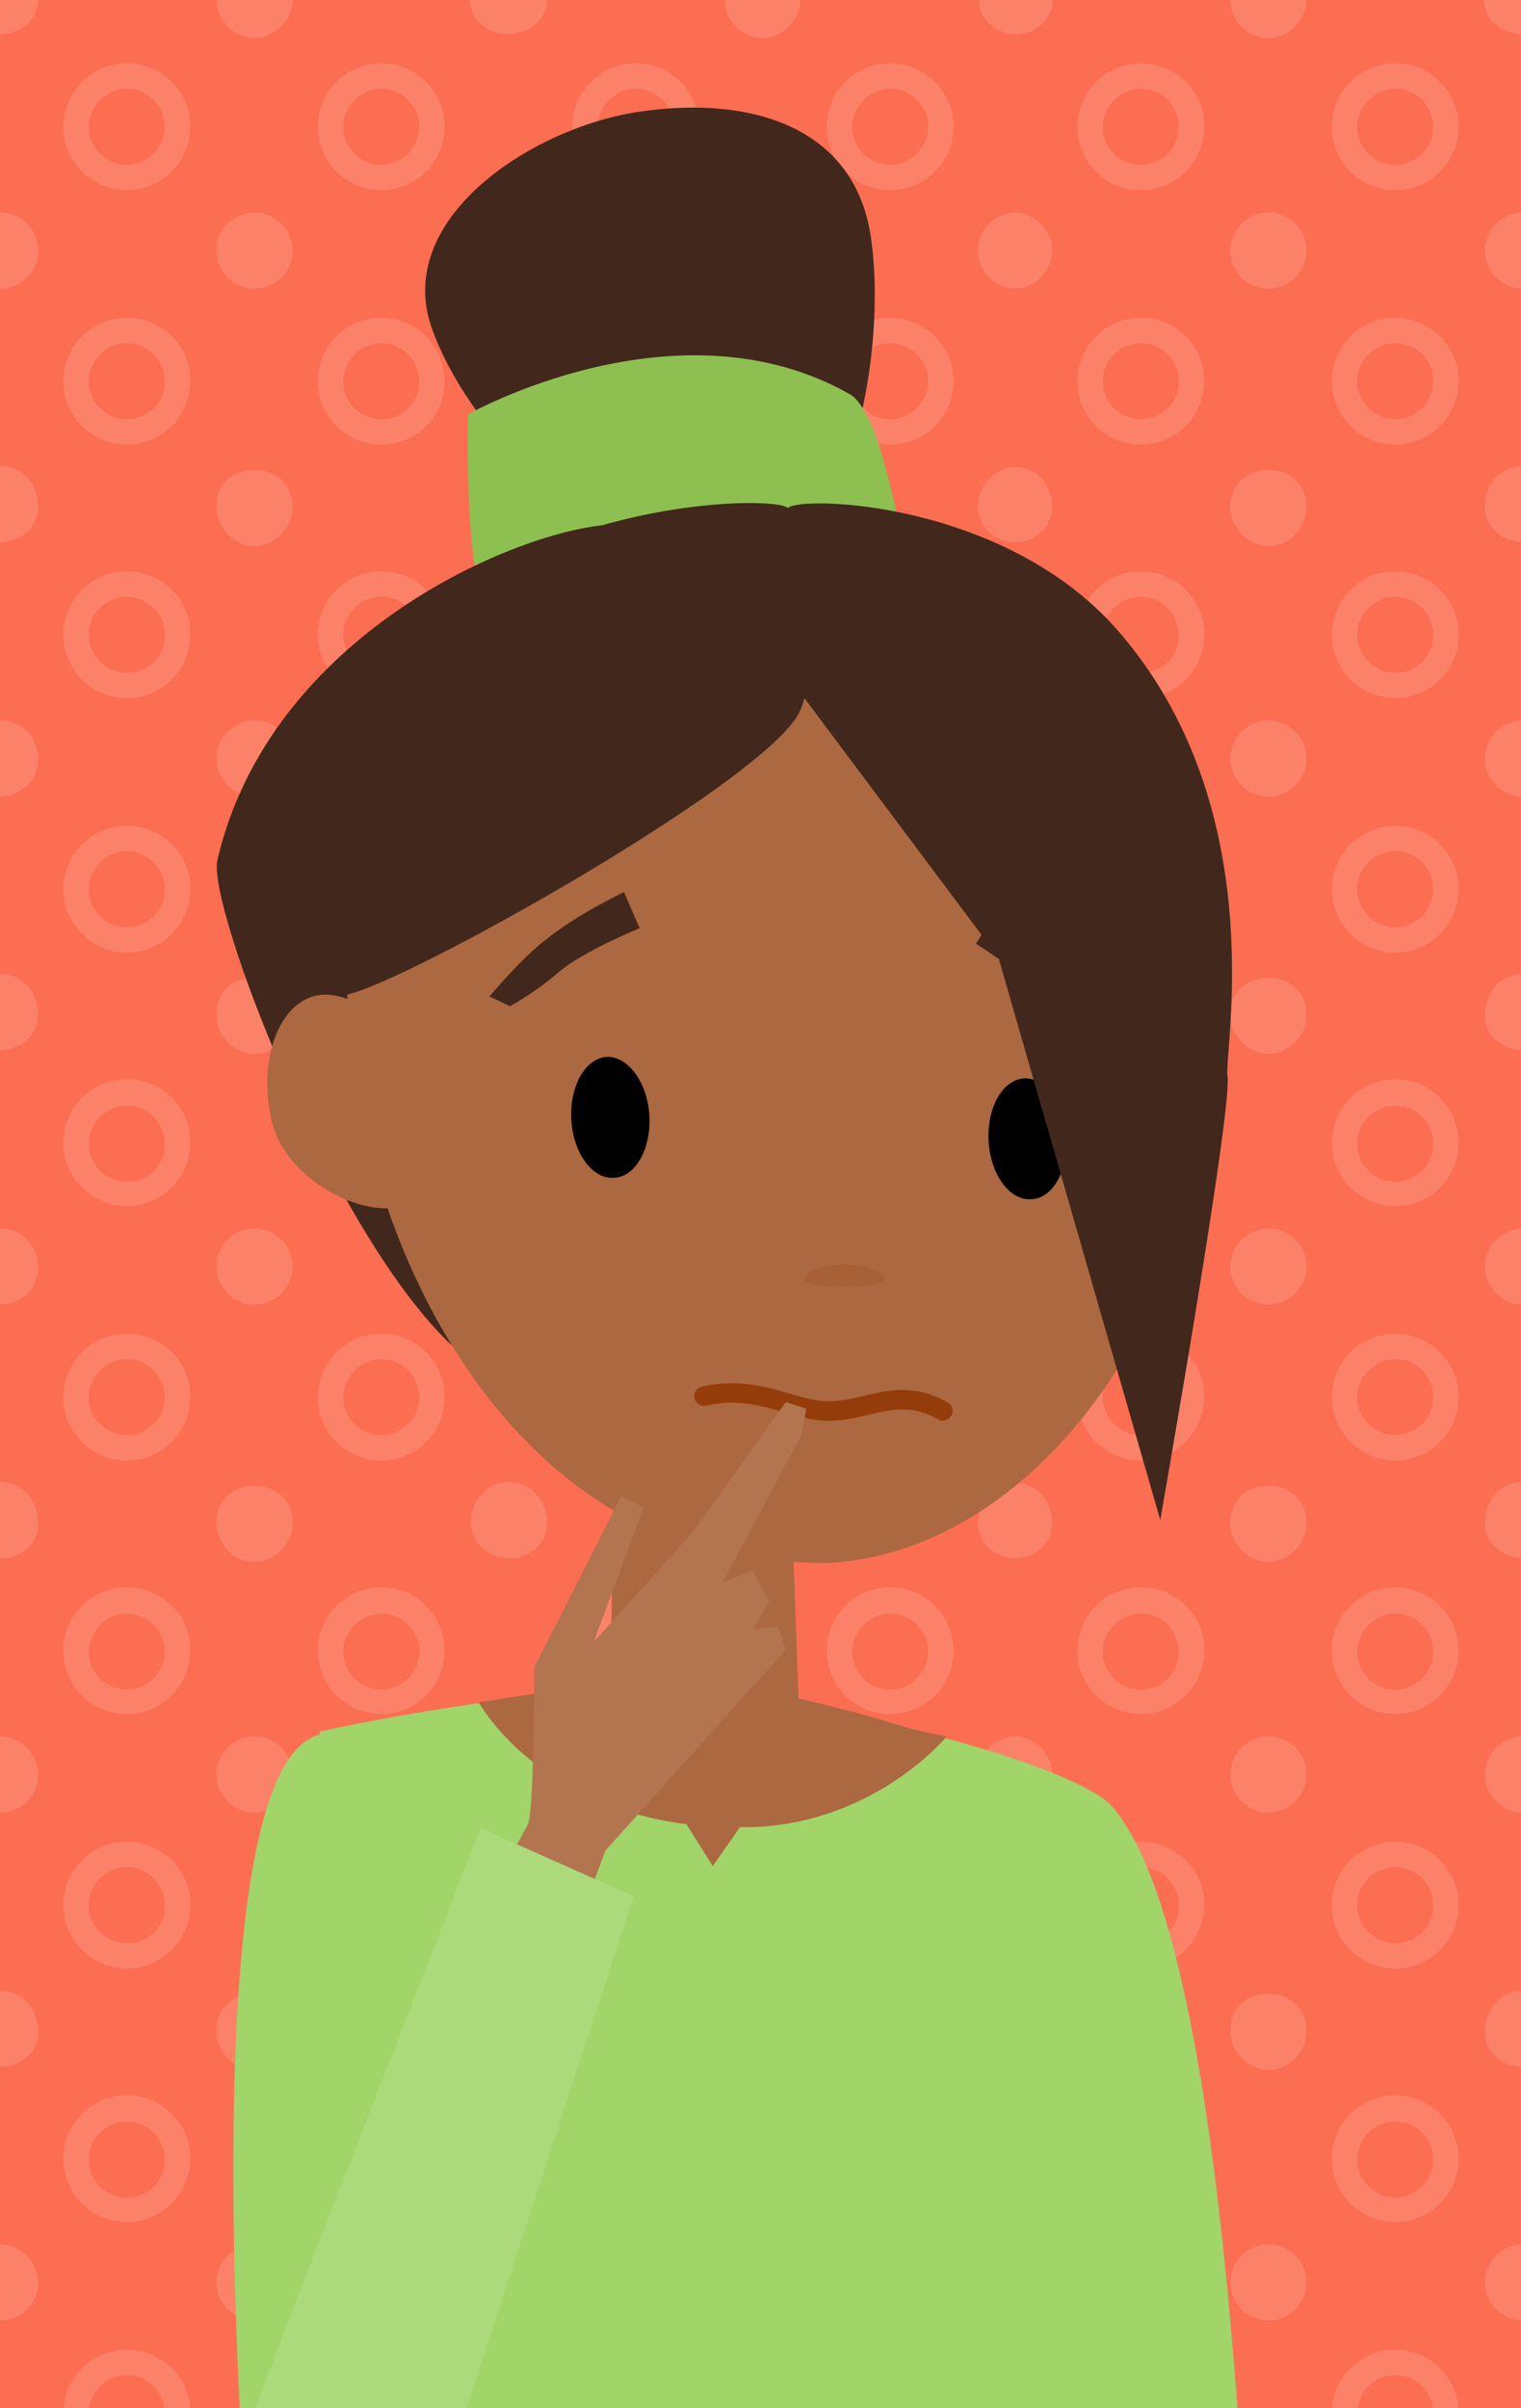 <svg version="1.1" xmlns="http://www.w3.org/2000/svg" xmlns:xlink="http://www.w3.org/1999/xlink" x="0px" y="0px" width="156px" height="247px" viewBox="0 0 156 247" xml:space="preserve"><style type="text/css">.st0{fill:#FB6E52;} .st1{clip-path:url(#SVGID_2_);} .st2{fill:#FB8269;} .st3{clip-path:url(#SVGID_4_);} .st4{fill:#A1D469;} .st5{fill:#42281C;} .st6{fill:#8DC050;} .st7{fill:#AC6841;} .st8{fill:#A86037;} .st9{fill:none;stroke:#943D0B;stroke-width:2;stroke-linecap:round;stroke-miterlimit:10;} .st10{fill:#B37450;} .st11{fill:#ACD97A;}</style><g id="fondo"><path class="st0" d="M0 0h156v247.3H0z"/><defs><path id="SVGID_1_" d="M0 0h156v247.3H0z"/></defs><clipPath id="SVGID_2_"><use xlink:href="#SVGID_1_" overflow="visible"/></clipPath><g class="st1"><path class="st2" d="M91.3 32.6c-3.6 0-6.5 2.9-6.5 6.5s2.9 6.5 6.5 6.5 6.5-2.9 6.5-6.5-2.9-6.5-6.5-6.5zm0 10.4c-2.2 0-3.9-1.8-3.9-3.9 0-2.2 1.8-3.9 3.9-3.9 2.2 0 3.9 1.8 3.9 3.9 0 2.1-1.8 3.9-3.9 3.9zM65.2 6.5c-3.6 0-6.5 2.9-6.5 6.5s2.9 6.5 6.5 6.5 6.5-2.9 6.5-6.5-2.9-6.5-6.5-6.5zm0 10.4c-2.2 0-3.9-1.8-3.9-3.9s1.8-3.9 3.9-3.9c2.2 0 3.9 1.8 3.9 3.9s-1.8 3.9-3.9 3.9zM65.2 32.6c-3.6 0-6.5 2.9-6.5 6.5s2.9 6.5 6.5 6.5 6.5-2.9 6.5-6.5-2.9-6.5-6.5-6.5zm0 10.4c-2.2 0-3.9-1.8-3.9-3.9 0-2.2 1.8-3.9 3.9-3.9 2.2 0 3.9 1.8 3.9 3.9 0 2.1-1.8 3.9-3.9 3.9zM91.3 6.5c-3.6 0-6.5 2.9-6.5 6.5s2.9 6.5 6.5 6.5 6.5-2.9 6.5-6.5-2.9-6.5-6.5-6.5zm0 10.4c-2.2 0-3.9-1.8-3.9-3.9s1.8-3.9 3.9-3.9c2.2 0 3.9 1.8 3.9 3.9s-1.8 3.9-3.9 3.9zM52.2 47.8c-2.2 0-3.9 1.7-3.9 4.3 0 2 1.8 3.5 3.9 3.5s3.9-1.6 3.9-3.5c0-2.6-1.8-4.3-3.9-4.3z"/><circle class="st2" cx="78.2" cy="25.7" r="3.9"/><path class="st2" d="M78.2 48.2c-2.2 0-3.9 1.3-3.9 3.9 0 2 1.8 3.9 3.9 3.9 2.2 0 3.9-2 3.9-3.9 0-2.6-1.7-3.9-3.9-3.9zM78.2 3.9c2.2 0 3.9-2 3.9-3.9h-7.8c0 2 1.8 3.9 3.9 3.9z"/><circle class="st2" cx="52.2" cy="25.7" r="3.9"/><path class="st2" d="M91.3 84.7c-3.6 0-6.5 2.9-6.5 6.5s2.9 6.5 6.5 6.5 6.5-2.9 6.5-6.5-2.9-6.5-6.5-6.5zm0 10.4c-2.2 0-3.9-1.8-3.9-3.9 0-2.2 1.8-3.9 3.9-3.9 2.2 0 3.9 1.8 3.9 3.9 0 2.1-1.8 3.9-3.9 3.9zM65.2 58.6c-3.6 0-6.5 2.9-6.5 6.5s2.9 6.5 6.5 6.5 6.5-2.9 6.5-6.5-2.9-6.5-6.5-6.5zm0 10.4c-2.2 0-3.9-1.8-3.9-3.9 0-2.2 1.8-3.9 3.9-3.9 2.2 0 3.9 1.8 3.9 3.9 0 2.2-1.8 3.9-3.9 3.9zM65.2 84.7c-3.6 0-6.5 2.9-6.5 6.5s2.9 6.5 6.5 6.5 6.5-2.9 6.5-6.5-2.9-6.5-6.5-6.5zm0 10.4c-2.2 0-3.9-1.8-3.9-3.9 0-2.2 1.8-3.9 3.9-3.9 2.2 0 3.9 1.8 3.9 3.9 0 2.1-1.8 3.9-3.9 3.9zM91.3 58.6c-3.6 0-6.5 2.9-6.5 6.5s2.9 6.5 6.5 6.5 6.5-2.9 6.5-6.5-2.9-6.5-6.5-6.5zm0 10.4c-2.2 0-3.9-1.8-3.9-3.9 0-2.2 1.8-3.9 3.9-3.9 2.2 0 3.9 1.8 3.9 3.9 0 2.2-1.8 3.9-3.9 3.9zM52.2 99.9c-2.2 0-3.9 1.7-3.9 4.3 0 2 1.8 3.5 3.9 3.5s3.9-1.6 3.9-3.5c0-2.6-1.8-4.3-3.9-4.3z"/><circle class="st2" cx="78.2" cy="77.8" r="3.9"/><path class="st2" d="M78.2 100.3c-2.2 0-3.9 1.3-3.9 3.9 0 2 1.8 3.9 3.9 3.9 2.2 0 3.9-2 3.9-3.9 0-2.6-1.7-3.9-3.9-3.9z"/><circle class="st2" cx="52.2" cy="77.8" r="3.9"/><path class="st2" d="M91.3 136.8c-3.6 0-6.5 2.9-6.5 6.5s2.9 6.5 6.5 6.5 6.5-2.9 6.5-6.5-2.9-6.5-6.5-6.5zm0 10.4c-2.2 0-3.9-1.8-3.9-3.9s1.8-3.9 3.9-3.9c2.2 0 3.9 1.8 3.9 3.9s-1.8 3.9-3.9 3.9zM65.2 110.7c-3.6 0-6.5 2.9-6.5 6.5s2.9 6.5 6.5 6.5 6.5-2.9 6.5-6.5-2.9-6.5-6.5-6.5zm0 10.5c-2.2 0-3.9-1.8-3.9-3.9 0-2.2 1.8-3.9 3.9-3.9 2.2 0 3.9 1.8 3.9 3.9 0 2.1-1.8 3.9-3.9 3.9zM65.2 136.8c-3.6 0-6.5 2.9-6.5 6.5s2.9 6.5 6.5 6.5 6.5-2.9 6.5-6.5-2.9-6.5-6.5-6.5zm0 10.4c-2.2 0-3.9-1.8-3.9-3.9s1.8-3.9 3.9-3.9c2.2 0 3.9 1.8 3.9 3.9s-1.8 3.9-3.9 3.9zM91.3 110.7c-3.6 0-6.5 2.9-6.5 6.5s2.9 6.5 6.5 6.5 6.5-2.9 6.5-6.5-2.9-6.5-6.5-6.5zm0 10.5c-2.2 0-3.9-1.8-3.9-3.9 0-2.2 1.8-3.9 3.9-3.9 2.2 0 3.9 1.8 3.9 3.9 0 2.1-1.8 3.9-3.9 3.9z"/><circle class="st2" cx="78.2" cy="129.9" r="3.9"/><circle class="st2" cx="52.2" cy="129.9" r="3.9"/><path class="st2" d="M39.1 32.6c-3.6 0-6.5 2.9-6.5 6.5s2.9 6.5 6.5 6.5 6.5-2.9 6.5-6.5-2.9-6.5-6.5-6.5zm0 10.4c-2.2 0-3.9-1.8-3.9-3.9 0-2.2 1.8-3.9 3.9-3.9 2.2 0 3.9 1.8 3.9 3.9 0 2.1-1.7 3.9-3.9 3.9zM13 6.5c-3.6 0-6.5 2.9-6.5 6.5s2.9 6.5 6.5 6.5 6.5-2.9 6.5-6.5c.1-3.6-2.9-6.5-6.5-6.5zm0 10.4c-2.2 0-3.9-1.8-3.9-3.9s1.8-3.9 3.9-3.9c2.2 0 3.9 1.8 3.9 3.9s-1.7 3.9-3.9 3.9zM13 32.6c-3.6 0-6.5 2.9-6.5 6.5s2.9 6.5 6.5 6.5 6.5-2.9 6.5-6.5c.1-3.6-2.9-6.5-6.5-6.5zM13 43c-2.2 0-3.9-1.8-3.9-3.9 0-2.2 1.8-3.9 3.9-3.9 2.2 0 3.9 1.8 3.9 3.9.1 2.1-1.7 3.9-3.9 3.9zM39.1 6.5c-3.6 0-6.5 2.9-6.5 6.5s2.9 6.5 6.5 6.5 6.5-2.9 6.5-6.5-2.9-6.5-6.5-6.5zm0 10.4c-2.2 0-3.9-1.8-3.9-3.9s1.8-3.9 3.9-3.9c2.2 0 3.9 1.8 3.9 3.9s-1.7 3.9-3.9 3.9zM0 47.8v7.8c2.2 0 3.9-1.6 3.9-3.5 0-2.6-1.7-4.3-3.9-4.3zM48.2 0c0 2 1.8 3.5 3.9 3.5s4-1.5 4-3.5h-7.9zM0 3.5C2.2 3.5 3.9 2 3.9 0H0v3.5z"/><circle class="st2" cx="26.1" cy="25.7" r="3.9"/><path class="st2" d="M26.1 48.2c-2.2 0-3.9 1.3-3.9 3.9 0 2 1.8 3.9 3.9 3.9 2.2 0 3.9-2 3.9-3.9 0-2.6-1.8-3.9-3.9-3.9zM26.1 3.9C28.2 3.9 30 2 30 0h-7.8c0 2 1.7 3.9 3.9 3.9zM0 21.8v7.8c2.2 0 3.9-1.7 3.9-3.9S2.2 21.8 0 21.8zM39.1 84.7c-3.6 0-6.5 2.9-6.5 6.5s2.9 6.5 6.5 6.5 6.5-2.9 6.5-6.5-2.9-6.5-6.5-6.5zm0 10.4c-2.2 0-3.9-1.8-3.9-3.9 0-2.2 1.8-3.9 3.9-3.9 2.2 0 3.9 1.8 3.9 3.9 0 2.1-1.7 3.9-3.9 3.9zM13 58.6c-3.6 0-6.5 2.9-6.5 6.5s2.9 6.5 6.5 6.5 6.5-2.9 6.5-6.5c.1-3.6-2.9-6.5-6.5-6.5zM13 69c-2.2 0-3.9-1.8-3.9-3.9 0-2.2 1.8-3.9 3.9-3.9 2.2 0 3.9 1.8 3.9 3.9.1 2.2-1.7 3.9-3.9 3.9zM13 84.7c-3.6 0-6.5 2.9-6.5 6.5s2.9 6.5 6.5 6.5 6.5-2.9 6.5-6.5c.1-3.6-2.9-6.5-6.5-6.5zm0 10.4c-2.2 0-3.9-1.8-3.9-3.9 0-2.2 1.8-3.9 3.9-3.9 2.2 0 3.9 1.8 3.9 3.9.1 2.1-1.7 3.9-3.9 3.9zM39.1 58.6c-3.6 0-6.5 2.9-6.5 6.5s2.9 6.5 6.5 6.5 6.5-2.9 6.5-6.5-2.9-6.5-6.5-6.5zm0 10.4c-2.2 0-3.9-1.8-3.9-3.9 0-2.2 1.8-3.9 3.9-3.9 2.2 0 3.9 1.8 3.9 3.9 0 2.2-1.7 3.9-3.9 3.9zM0 99.9v7.8c2.2 0 3.9-1.6 3.9-3.5 0-2.6-1.7-4.3-3.9-4.3z"/><circle class="st2" cx="26.1" cy="77.8" r="3.9"/><path class="st2" d="M26.1 100.3c-2.2 0-3.9 1.3-3.9 3.9 0 2 1.8 3.9 3.9 3.9 2.2 0 3.9-2 3.9-3.9 0-2.6-1.8-3.9-3.9-3.9zM0 73.9v7.8c2.2 0 3.9-1.7 3.9-3.9S2.2 73.9 0 73.9zM39.1 136.8c-3.6 0-6.5 2.9-6.5 6.5s2.9 6.5 6.5 6.5 6.5-2.9 6.5-6.5-2.9-6.5-6.5-6.5zm0 10.4c-2.2 0-3.9-1.8-3.9-3.9s1.8-3.9 3.9-3.9c2.2 0 3.9 1.8 3.9 3.9s-1.7 3.9-3.9 3.9zM13 110.7c-3.6 0-6.5 2.9-6.5 6.5s2.9 6.5 6.5 6.5 6.5-2.9 6.5-6.5c.1-3.6-2.9-6.5-6.5-6.5zm0 10.5c-2.2 0-3.9-1.8-3.9-3.9 0-2.2 1.8-3.9 3.9-3.9 2.2 0 3.9 1.8 3.9 3.9.1 2.1-1.7 3.9-3.9 3.9zM13 136.8c-3.6 0-6.5 2.9-6.5 6.5s2.9 6.5 6.5 6.5 6.5-2.9 6.5-6.5c.1-3.6-2.9-6.5-6.5-6.5zm0 10.4c-2.2 0-3.9-1.8-3.9-3.9s1.8-3.9 3.9-3.9c2.2 0 3.9 1.8 3.9 3.9s-1.7 3.9-3.9 3.9zM39.1 110.7c-3.6 0-6.5 2.9-6.5 6.5s2.9 6.5 6.5 6.5 6.5-2.9 6.5-6.5-2.9-6.5-6.5-6.5zm0 10.5c-2.2 0-3.9-1.8-3.9-3.9 0-2.2 1.8-3.9 3.9-3.9 2.2 0 3.9 1.8 3.9 3.9 0 2.1-1.7 3.9-3.9 3.9z"/><circle class="st2" cx="26.1" cy="129.9" r="3.9"/><path class="st2" d="M0 126v7.8c2.2 0 3.9-1.7 3.9-3.9S2.2 126 0 126zM156.2 47.8c-2.2 0-3.9 1.7-3.9 4.3 0 2 1.8 3.5 3.9 3.5 2.2 0 3.9-1.6 3.9-3.5 0-2.6-1.8-4.3-3.9-4.3z"/><circle class="st2" cx="156.2" cy="25.7" r="3.9"/><path class="st2" d="M156.2 99.9c-2.2 0-3.9 1.7-3.9 4.3 0 2 1.8 3.5 3.9 3.5 2.2 0 3.9-1.6 3.9-3.5 0-2.6-1.8-4.3-3.9-4.3z"/><circle class="st2" cx="156.2" cy="77.8" r="3.9"/><circle class="st2" cx="156.2" cy="129.9" r="3.9"/><path class="st2" d="M143.1 32.6c-3.6 0-6.5 2.9-6.5 6.5s2.9 6.5 6.5 6.5 6.5-2.9 6.5-6.5-2.9-6.5-6.5-6.5zm0 10.4c-2.2 0-3.9-1.8-3.9-3.9 0-2.2 1.8-3.9 3.9-3.9 2.2 0 3.9 1.8 3.9 3.9 0 2.1-1.7 3.9-3.9 3.9zM117 6.5c-3.6 0-6.5 2.9-6.5 6.5s2.9 6.5 6.5 6.5 6.5-2.9 6.5-6.5c.1-3.6-2.9-6.5-6.5-6.5zm0 10.4c-2.2 0-3.9-1.8-3.9-3.9s1.8-3.9 3.9-3.9c2.2 0 3.9 1.8 3.9 3.9s-1.7 3.9-3.9 3.9zM117 32.6c-3.6 0-6.5 2.9-6.5 6.5s2.9 6.5 6.5 6.5 6.5-2.9 6.5-6.5c.1-3.6-2.9-6.5-6.5-6.5zm0 10.4c-2.2 0-3.9-1.8-3.9-3.9 0-2.2 1.8-3.9 3.9-3.9 2.2 0 3.9 1.8 3.9 3.9.1 2.1-1.7 3.9-3.9 3.9zM143.1 6.5c-3.6 0-6.5 2.9-6.5 6.5s2.9 6.5 6.5 6.5 6.5-2.9 6.5-6.5-2.9-6.5-6.5-6.5zm0 10.4c-2.2 0-3.9-1.8-3.9-3.9s1.8-3.9 3.9-3.9c2.2 0 3.9 1.8 3.9 3.9s-1.7 3.9-3.9 3.9zM104.3 47.9h-.4c-2 .2-3.6 1.8-3.6 4.2 0 1.9 1.6 3.4 3.6 3.5h.4c2-.1 3.6-1.7 3.6-3.5 0-2.5-1.6-4.1-3.6-4.2zM152.2 0c0 2 1.8 3.5 3.9 3.5 2.2 0 3.9-1.6 3.9-3.5h-7.8zM104 0h-3.6c0 1.9 1.6 3.4 3.6 3.5h.4c2-.1 3.6-1.7 3.6-3.5h-4z"/><circle class="st2" cx="130.1" cy="25.7" r="3.9"/><path class="st2" d="M130.1 48.2c-2.2 0-3.9 1.3-3.9 3.9 0 2 1.8 3.9 3.9 3.9 2.2 0 3.9-2 3.9-3.9 0-2.6-1.8-3.9-3.9-3.9zM130.1 3.9c2.2 0 3.9-2 3.9-3.9h-7.8c0 2 1.7 3.9 3.9 3.9zM104.3 21.8h-.4c-2 .2-3.6 1.8-3.6 3.9 0 2.1 1.6 3.7 3.6 3.9h.4c2-.2 3.6-1.8 3.6-3.9 0-2.1-1.6-3.7-3.6-3.9zM143.1 84.7c-3.6 0-6.5 2.9-6.5 6.5s2.9 6.5 6.5 6.5 6.5-2.9 6.5-6.5-2.9-6.5-6.5-6.5zm0 10.4c-2.2 0-3.9-1.8-3.9-3.9 0-2.2 1.8-3.9 3.9-3.9 2.2 0 3.9 1.8 3.9 3.9 0 2.1-1.7 3.9-3.9 3.9zM117 58.6c-3.6 0-6.5 2.9-6.5 6.5s2.9 6.5 6.5 6.5 6.5-2.9 6.5-6.5c.1-3.6-2.9-6.5-6.5-6.5zm0 10.4c-2.2 0-3.9-1.8-3.9-3.9 0-2.2 1.8-3.9 3.9-3.9 2.2 0 3.9 1.8 3.9 3.9.1 2.2-1.7 3.9-3.9 3.9zM117 84.7c-3.6 0-6.5 2.9-6.5 6.5s2.9 6.5 6.5 6.5 6.5-2.9 6.5-6.5c.1-3.6-2.9-6.5-6.5-6.5zm0 10.4c-2.2 0-3.9-1.8-3.9-3.9 0-2.2 1.8-3.9 3.9-3.9 2.2 0 3.9 1.8 3.9 3.9.1 2.1-1.7 3.9-3.9 3.9zM143.1 58.6c-3.6 0-6.5 2.9-6.5 6.5s2.9 6.5 6.5 6.5 6.5-2.9 6.5-6.5-2.9-6.5-6.5-6.5zm0 10.4c-2.2 0-3.9-1.8-3.9-3.9 0-2.2 1.8-3.9 3.9-3.9 2.2 0 3.9 1.8 3.9 3.9 0 2.2-1.7 3.9-3.9 3.9zM104.3 100h-.4c-2 .2-3.6 1.8-3.6 4.2 0 1.9 1.6 3.4 3.6 3.5h.4c2-.1 3.6-1.7 3.6-3.5 0-2.5-1.6-4.1-3.6-4.2z"/><circle class="st2" cx="130.1" cy="77.8" r="3.9"/><path class="st2" d="M130.1 100.3c-2.2 0-3.9 1.3-3.9 3.9 0 2 1.8 3.9 3.9 3.9 2.2 0 3.9-2 3.9-3.9 0-2.6-1.8-3.9-3.9-3.9zM104.3 73.9h-.4c-2 .2-3.6 1.8-3.6 3.9 0 2.1 1.6 3.7 3.6 3.9h.4c2-.2 3.6-1.8 3.6-3.9 0-2.1-1.6-3.7-3.6-3.9zM143.1 136.8c-3.6 0-6.5 2.9-6.5 6.5s2.9 6.5 6.5 6.5 6.5-2.9 6.5-6.5-2.9-6.5-6.5-6.5zm0 10.4c-2.2 0-3.9-1.8-3.9-3.9s1.8-3.9 3.9-3.9c2.2 0 3.9 1.8 3.9 3.9s-1.7 3.9-3.9 3.9zM117 110.7c-3.6 0-6.5 2.9-6.5 6.5s2.9 6.5 6.5 6.5 6.5-2.9 6.5-6.5c.1-3.6-2.9-6.5-6.5-6.5zm0 10.5c-2.2 0-3.9-1.8-3.9-3.9 0-2.2 1.8-3.9 3.9-3.9 2.2 0 3.9 1.8 3.9 3.9.1 2.1-1.7 3.9-3.9 3.9zM117 136.8c-3.6 0-6.5 2.9-6.5 6.5s2.9 6.5 6.5 6.5 6.5-2.9 6.5-6.5c.1-3.6-2.9-6.5-6.5-6.5zm0 10.4c-2.2 0-3.9-1.8-3.9-3.9s1.8-3.9 3.9-3.9c2.2 0 3.9 1.8 3.9 3.9s-1.7 3.9-3.9 3.9zM143.1 110.7c-3.6 0-6.5 2.9-6.5 6.5s2.9 6.5 6.5 6.5 6.5-2.9 6.5-6.5-2.9-6.5-6.5-6.5zm0 10.5c-2.2 0-3.9-1.8-3.9-3.9 0-2.2 1.8-3.9 3.9-3.9 2.2 0 3.9 1.8 3.9 3.9 0 2.1-1.7 3.9-3.9 3.9z"/><circle class="st2" cx="130.1" cy="129.9" r="3.9"/><path class="st2" d="M104.3 126h-.4c-2 .2-3.6 1.8-3.6 3.9 0 2.1 1.6 3.7 3.6 3.9h.4c2-.2 3.6-1.8 3.6-3.9 0-2-1.6-3.7-3.6-3.9zM91.3 188.9c-3.6 0-6.5 2.9-6.5 6.5s2.9 6.5 6.5 6.5 6.5-2.9 6.5-6.5-2.9-6.5-6.5-6.5zm0 10.4c-2.2 0-3.9-1.8-3.9-3.9 0-2.2 1.8-3.9 3.9-3.9 2.2 0 3.9 1.8 3.9 3.9 0 2.2-1.8 3.9-3.9 3.9zM65.2 162.8c-3.6 0-6.5 2.9-6.5 6.5s2.9 6.5 6.5 6.5 6.5-2.9 6.5-6.5-2.9-6.5-6.5-6.5zm0 10.5c-2.2 0-3.9-1.8-3.9-3.9s1.8-3.9 3.9-3.9c2.2 0 3.9 1.8 3.9 3.9s-1.8 3.9-3.9 3.9zM65.2 188.9c-3.6 0-6.5 2.9-6.5 6.5s2.9 6.5 6.5 6.5 6.5-2.9 6.5-6.5-2.9-6.5-6.5-6.5zm0 10.4c-2.2 0-3.9-1.8-3.9-3.9 0-2.2 1.8-3.9 3.9-3.9 2.2 0 3.9 1.8 3.9 3.9 0 2.2-1.8 3.9-3.9 3.9zM91.3 162.8c-3.6 0-6.5 2.9-6.5 6.5s2.9 6.5 6.5 6.5 6.5-2.9 6.5-6.5-2.9-6.5-6.5-6.5zm0 10.5c-2.2 0-3.9-1.8-3.9-3.9s1.8-3.9 3.9-3.9c2.2 0 3.9 1.8 3.9 3.9s-1.8 3.9-3.9 3.9zM52.2 204.2c-2.2 0-3.9 1.7-3.9 4.3 0 2 1.8 3.5 3.9 3.5s3.9-1.6 3.9-3.5c0-2.7-1.8-4.3-3.9-4.3z"/><circle class="st2" cx="78.2" cy="182" r="3.9"/><path class="st2" d="M78.2 204.5c-2.2 0-3.9 1.3-3.9 3.9 0 2 1.8 3.9 3.9 3.9 2.2 0 3.9-2 3.9-3.9 0-2.6-1.7-3.9-3.9-3.9zM82.1 156.3c0-2.6-1.8-3.9-3.9-3.9-2.2 0-3.9 1.3-3.9 3.9 0 2 1.8 3.9 3.9 3.9s3.9-1.9 3.9-3.9z"/><circle class="st2" cx="52.2" cy="182" r="3.9"/><path class="st2" d="M91.3 241c-3.6 0-6.5 2.9-6.5 6.5s2.9 6.5 6.5 6.5 6.5-2.9 6.5-6.5-2.9-6.5-6.5-6.5zm0 10.4c-2.2 0-3.9-1.8-3.9-3.9 0-2.2 1.8-3.9 3.9-3.9 2.2 0 3.9 1.8 3.9 3.9 0 2.2-1.8 3.9-3.9 3.9zM65.2 214.9c-3.6 0-6.5 2.9-6.5 6.5s2.9 6.5 6.5 6.5 6.5-2.9 6.5-6.5c0-3.5-2.9-6.5-6.5-6.5zm0 10.5c-2.2 0-3.9-1.8-3.9-3.9 0-2.2 1.8-3.9 3.9-3.9 2.2 0 3.9 1.8 3.9 3.9 0 2.1-1.8 3.9-3.9 3.9zM65.2 241c-3.6 0-6.5 2.9-6.5 6.5s2.9 6.5 6.5 6.5 6.5-2.9 6.5-6.5-2.9-6.5-6.5-6.5zm0 10.4c-2.2 0-3.9-1.8-3.9-3.9 0-2.2 1.8-3.9 3.9-3.9 2.2 0 3.9 1.8 3.9 3.9 0 2.2-1.8 3.9-3.9 3.9zM91.3 214.9c-3.6 0-6.5 2.9-6.5 6.5s2.9 6.5 6.5 6.5 6.5-2.9 6.5-6.5c0-3.5-2.9-6.5-6.5-6.5zm0 10.5c-2.2 0-3.9-1.8-3.9-3.9 0-2.2 1.8-3.9 3.9-3.9 2.2 0 3.9 1.8 3.9 3.9 0 2.1-1.8 3.9-3.9 3.9z"/><circle class="st2" cx="78.2" cy="234.1" r="3.9"/><circle class="st2" cx="52.2" cy="234.1" r="3.9"/><path class="st2" d="M39.1 188.9c-3.6 0-6.5 2.9-6.5 6.5s2.9 6.5 6.5 6.5 6.5-2.9 6.5-6.5-2.9-6.5-6.5-6.5zm0 10.4c-2.2 0-3.9-1.8-3.9-3.9 0-2.2 1.8-3.9 3.9-3.9 2.2 0 3.9 1.8 3.9 3.9 0 2.2-1.7 3.9-3.9 3.9zM13 162.8c-3.6 0-6.5 2.9-6.5 6.5s2.9 6.5 6.5 6.5 6.5-2.9 6.5-6.5c.1-3.6-2.9-6.5-6.5-6.5zm0 10.5c-2.2 0-3.9-1.8-3.9-3.9s1.8-3.9 3.9-3.9c2.2 0 3.9 1.8 3.9 3.9s-1.7 3.9-3.9 3.9zM13 188.9c-3.6 0-6.5 2.9-6.5 6.5s2.9 6.5 6.5 6.5 6.5-2.9 6.5-6.5c.1-3.6-2.9-6.5-6.5-6.5zm0 10.4c-2.2 0-3.9-1.8-3.9-3.9 0-2.2 1.8-3.9 3.9-3.9 2.2 0 3.9 1.8 3.9 3.9.1 2.2-1.7 3.9-3.9 3.9zM39.1 162.8c-3.6 0-6.5 2.9-6.5 6.5s2.9 6.5 6.5 6.5 6.5-2.9 6.5-6.5-2.9-6.5-6.5-6.5zm0 10.5c-2.2 0-3.9-1.8-3.9-3.9s1.8-3.9 3.9-3.9c2.2 0 3.9 1.8 3.9 3.9s-1.7 3.9-3.9 3.9zM0 204.2v7.8c2.2 0 3.9-1.6 3.9-3.5 0-2.7-1.7-4.3-3.9-4.3zM56.1 156.3c0-2.6-1.8-4.3-3.9-4.3s-3.9 1.7-3.9 4.3c0 2 1.8 3.5 3.9 3.5 2.1.1 3.9-1.5 3.9-3.5zM3.9 156.3c0-2.6-1.8-4.3-3.9-4.3v7.8c2.2.1 3.9-1.5 3.9-3.5z"/><circle class="st2" cx="26.1" cy="182" r="3.9"/><path class="st2" d="M26.1 204.5c-2.2 0-3.9 1.3-3.9 3.9 0 2 1.8 3.9 3.9 3.9 2.2 0 3.9-2 3.9-3.9 0-2.6-1.8-3.9-3.9-3.9zM30 156.3c0-2.6-1.8-3.9-3.9-3.9-2.2 0-3.9 1.3-3.9 3.9 0 2 1.8 3.9 3.9 3.9 2.1 0 3.9-1.9 3.9-3.9zM0 178.1v7.8c2.2 0 3.9-1.7 3.9-3.9 0-2.1-1.7-3.9-3.9-3.9zM39.1 241c-3.6 0-6.5 2.9-6.5 6.5s2.9 6.5 6.5 6.5 6.5-2.9 6.5-6.5-2.9-6.5-6.5-6.5zm0 10.4c-2.2 0-3.9-1.8-3.9-3.9 0-2.2 1.8-3.9 3.9-3.9 2.2 0 3.9 1.8 3.9 3.9 0 2.2-1.7 3.9-3.9 3.9zM13 214.9c-3.6 0-6.5 2.9-6.5 6.5s2.9 6.5 6.5 6.5 6.5-2.9 6.5-6.5c.1-3.5-2.9-6.5-6.5-6.5zm0 10.5c-2.2 0-3.9-1.8-3.9-3.9 0-2.2 1.8-3.9 3.9-3.9 2.2 0 3.9 1.8 3.9 3.9.1 2.1-1.7 3.9-3.9 3.9zM13 241c-3.6 0-6.5 2.9-6.5 6.5S9.4 254 13 254s6.5-2.9 6.5-6.5c.1-3.6-2.9-6.5-6.5-6.5zm0 10.4c-2.2 0-3.9-1.8-3.9-3.9 0-2.2 1.8-3.9 3.9-3.9 2.2 0 3.9 1.8 3.9 3.9.1 2.2-1.7 3.9-3.9 3.9zM39.1 214.9c-3.6 0-6.5 2.9-6.5 6.5s2.9 6.5 6.5 6.5 6.5-2.9 6.5-6.5c0-3.5-2.9-6.5-6.5-6.5zm0 10.5c-2.2 0-3.9-1.8-3.9-3.9 0-2.2 1.8-3.9 3.9-3.9 2.2 0 3.9 1.8 3.9 3.9 0 2.1-1.7 3.9-3.9 3.9z"/><circle class="st2" cx="26.1" cy="234.1" r="3.9"/><path class="st2" d="M0 230.2v7.8c2.2 0 3.9-1.7 3.9-3.9 0-2.1-1.7-3.9-3.9-3.9zM156.2 204.2c-2.2 0-3.9 1.7-3.9 4.3 0 2 1.8 3.5 3.9 3.5 2.2 0 3.9-1.6 3.9-3.5 0-2.7-1.8-4.3-3.9-4.3z"/><circle class="st2" cx="156.2" cy="182" r="3.9"/><circle class="st2" cx="156.2" cy="234.1" r="3.9"/><path class="st2" d="M143.1 188.9c-3.6 0-6.5 2.9-6.5 6.5s2.9 6.5 6.5 6.5 6.5-2.9 6.5-6.5-2.9-6.5-6.5-6.5zm0 10.4c-2.2 0-3.9-1.8-3.9-3.9 0-2.2 1.8-3.9 3.9-3.9 2.2 0 3.9 1.8 3.9 3.9 0 2.2-1.7 3.9-3.9 3.9zM117 162.8c-3.6 0-6.5 2.9-6.5 6.5s2.9 6.5 6.5 6.5 6.5-2.9 6.5-6.5c.1-3.6-2.9-6.5-6.5-6.5zm0 10.5c-2.2 0-3.9-1.8-3.9-3.9s1.8-3.9 3.9-3.9c2.2 0 3.9 1.8 3.9 3.9s-1.7 3.9-3.9 3.9zM117 188.9c-3.6 0-6.5 2.9-6.5 6.5s2.9 6.5 6.5 6.5 6.5-2.9 6.5-6.5c.1-3.6-2.9-6.5-6.5-6.5zm0 10.4c-2.2 0-3.9-1.8-3.9-3.9 0-2.2 1.8-3.9 3.9-3.9 2.2 0 3.9 1.8 3.9 3.9.1 2.2-1.7 3.9-3.9 3.9zM143.1 162.8c-3.6 0-6.5 2.9-6.5 6.5s2.9 6.5 6.5 6.5 6.5-2.9 6.5-6.5-2.9-6.5-6.5-6.5zm0 10.5c-2.2 0-3.9-1.8-3.9-3.9s1.8-3.9 3.9-3.9c2.2 0 3.9 1.8 3.9 3.9s-1.7 3.9-3.9 3.9zM104.3 204.2h-.4c-2 .2-3.6 1.8-3.6 4.2 0 1.9 1.6 3.4 3.6 3.5h.4c2-.1 3.6-1.7 3.6-3.5 0-2.5-1.6-4.1-3.6-4.2zM160.1 156.3c0-2.6-1.8-4.3-3.9-4.3-2.2 0-3.9 1.7-3.9 4.3 0 2 1.8 3.5 3.9 3.5 2.1.1 3.9-1.5 3.9-3.5zM107.9 156.3c0-2.5-1.6-4.1-3.6-4.2h-.4c-2 .2-3.6 1.8-3.6 4.2 0 1.9 1.6 3.4 3.6 3.5h.4c2-.1 3.6-1.6 3.6-3.5z"/><circle class="st2" cx="130.1" cy="182" r="3.9"/><path class="st2" d="M130.1 204.5c-2.2 0-3.9 1.3-3.9 3.9 0 2 1.8 3.9 3.9 3.9 2.2 0 3.9-2 3.9-3.9 0-2.6-1.8-3.9-3.9-3.9zM134 156.3c0-2.6-1.8-3.9-3.9-3.9-2.2 0-3.9 1.3-3.9 3.9 0 2 1.8 3.9 3.9 3.9 2.1 0 3.9-1.9 3.9-3.9zM104.3 178.1h-.4c-2 .2-3.6 1.8-3.6 3.9 0 2.1 1.6 3.7 3.6 3.9h.4c2-.2 3.6-1.8 3.6-3.9 0-2-1.6-3.7-3.6-3.9zM143.1 241c-3.6 0-6.5 2.9-6.5 6.5s2.9 6.5 6.5 6.5 6.5-2.9 6.5-6.5-2.9-6.5-6.5-6.5zm0 10.4c-2.2 0-3.9-1.8-3.9-3.9 0-2.2 1.8-3.9 3.9-3.9 2.2 0 3.9 1.8 3.9 3.9 0 2.2-1.7 3.9-3.9 3.9zM117 214.9c-3.6 0-6.5 2.9-6.5 6.5s2.9 6.5 6.5 6.5 6.5-2.9 6.5-6.5c.1-3.5-2.9-6.5-6.5-6.5zm0 10.5c-2.2 0-3.9-1.8-3.9-3.9 0-2.2 1.8-3.9 3.9-3.9 2.2 0 3.9 1.8 3.9 3.9.1 2.1-1.7 3.9-3.9 3.9zM117 241c-3.6 0-6.5 2.9-6.5 6.5s2.9 6.5 6.5 6.5 6.5-2.9 6.5-6.5c.1-3.6-2.9-6.5-6.5-6.5zm0 10.4c-2.2 0-3.9-1.8-3.9-3.9 0-2.2 1.8-3.9 3.9-3.9 2.2 0 3.9 1.8 3.9 3.9.1 2.2-1.7 3.9-3.9 3.9zM143.1 214.9c-3.6 0-6.5 2.9-6.5 6.5s2.9 6.5 6.5 6.5 6.5-2.9 6.5-6.5c0-3.5-2.9-6.5-6.5-6.5zm0 10.5c-2.2 0-3.9-1.8-3.9-3.9 0-2.2 1.8-3.9 3.9-3.9 2.2 0 3.9 1.8 3.9 3.9 0 2.1-1.7 3.9-3.9 3.9z"/><circle class="st2" cx="130.1" cy="234.1" r="3.9"/><path class="st2" d="M104.3 230.2h-.4c-2 .2-3.6 1.8-3.6 3.9 0 2.1 1.6 3.7 3.6 3.9h.4c2-.2 3.6-1.8 3.6-3.9 0-2-1.6-3.7-3.6-3.9z"/></g></g><g id="_x30_2"><defs><path id="SVGID_3_" d="M0 0h156v247.3H0z"/></defs><clipPath id="SVGID_4_"><use xlink:href="#SVGID_3_" overflow="visible"/></clipPath><g class="st3"><path class="st4" d="M113.8 185c-5.1-4.6-29.3-10.4-41.7-11.5-15-1.4-39.3 4.1-39.3 4.1v.3c-10.9 2.7-9.3 52-7.8 76.7.5 8.4 102.3-2.5 102.1-5.1-1.8-25.7-5.4-56-13.3-64.5z"/><path class="st5" d="M44.3 33.7c4.5 12.6 21.1 27 32 25.3 10.9-1.7 14.8-23 13-34.8-1.8-11.7-13.1-14.4-24-12.7-10.9 1.7-25 11-21 22.2z"/><path class="st6" d="M93.4 58.6c-1-2.3-2.8-16.3-6.3-18.2-17.7-10-39.1 2.1-39.1 2.1s-.3 12.4 1.1 17.5c1.4 5.1 42.2-4.4 45-4.2"/><path class="st5" d="M58.1 144.1c-8.6-5.1-3.4.7-11.1-5.5-12.6-11.1-25.8-45.7-24.7-50.4C27.7 65 53.2 54.3 62.7 53.8c18.2-1.1 23.9 53.2 10.8 96.6-9-3.5-7-1.4-15.4-6.3z"/><path class="st7" d="M85.2 160.3c23.3-1.5 40.8-30.6 39.1-56.9-1.6-26.3-16.8-49-43.1-47.3C55 57.7 34 77.6 35.7 103.9c1.2 19.1 10.5 41.1 27.2 51l-.3 17.6-13.5 2.1s5.7 10.5 21.3 12.5l2.7 4.3 2.8-4h1.2c12.7-.4 20-9.3 20-9.3-5.9-1.1-4.1-1.3-15.2-3.9l-.5-14c1.3.1 2.6.1 3.8.1z"/><path d="M58.6 114.9c.2 3.4 2.2 6.1 4.4 5.9 2.2-.1 3.8-3 3.6-6.4-.2-3.4-2.2-6.1-4.4-6-2.2.2-3.8 3-3.6 6.5zM101.4 117.1c.2 3.4 2.2 6.1 4.4 5.9 2.2-.1 3.8-3 3.6-6.4-.2-3.4-2.2-6.1-4.4-6-2.2.2-3.8 3-3.6 6.5z"/><path class="st7" d="M44.1 112.5c1.3 6.1.6 10.5-3.3 11.3-4 .9-11.7-2.9-13-9.1-1.3-6.1.8-11.8 4.7-12.6 4-.8 10.3 4.3 11.6 10.4z"/><path class="st5" d="M114.5 64.5c-11.6-13.1-32.3-13.7-33.7-12.4-1.3-1.3-24.1-.9-36.2 11.2-8.6 8.6-12.2 26.7-10 38.6.5 2.6 44.6-21.7 47.5-29.1.2-.4.3-.8.4-1.2l19.9 26.6 16.6 57.7s7.4-42 6.9-45.5c-.4-2.6 4.7-27.6-11.4-45.9z"/><path class="st5" d="M64 91.5s-4.9 2.3-8.3 5.1c-2.4 1.9-5.5 5.6-5.5 5.6l2.1 1s2.3-1.2 4.9-3.4c2.5-2.2 8.4-4.6 8.4-4.6L64 91.5zM102.2 93.4s4.5 3.1 7.4 6.3c2.1 2.3 4.5 6.4 4.5 6.4l-2.3.7s-2.1-1.6-4.2-4.1c-2.2-2.6-7.5-5.9-7.5-5.9l2.1-3.4z"/><path class="st8" d="M82.5 131.3c0 .9 8.2.9 8.2 0s-1.8-1.6-4.1-1.6-4.1.7-4.1 1.6z"/><path class="st9" d="M72.2 143.2c5.2-1.2 8.9 1.3 12.2 1.5 4.3.3 7.5-2.7 12.3 0"/><path class="st10" d="M54.1 187.2c.7-.9.7-16.2.7-16.2l8.9-17.5 2.3 1.1-5.1 13.8L71 157.2l9.6-13.4 2.1.7-.5 2.7-8.1 15.1 3.1-1.2 1.7 3.1-1.6 2.9 2.5-.3.8 2.4-18.5 20.6-2.4 6.4-8.1-4.4 2.5-4.6z"/><path class="st11" d="M30.4 235.9l18.9-48.4 15.7 7L45.9 253l-3 7.6s-6.4 5.8-11.9 3.9c-7.2-2.5-7.3-11-7.3-11l6.7-17.6z"/></g></g></svg>